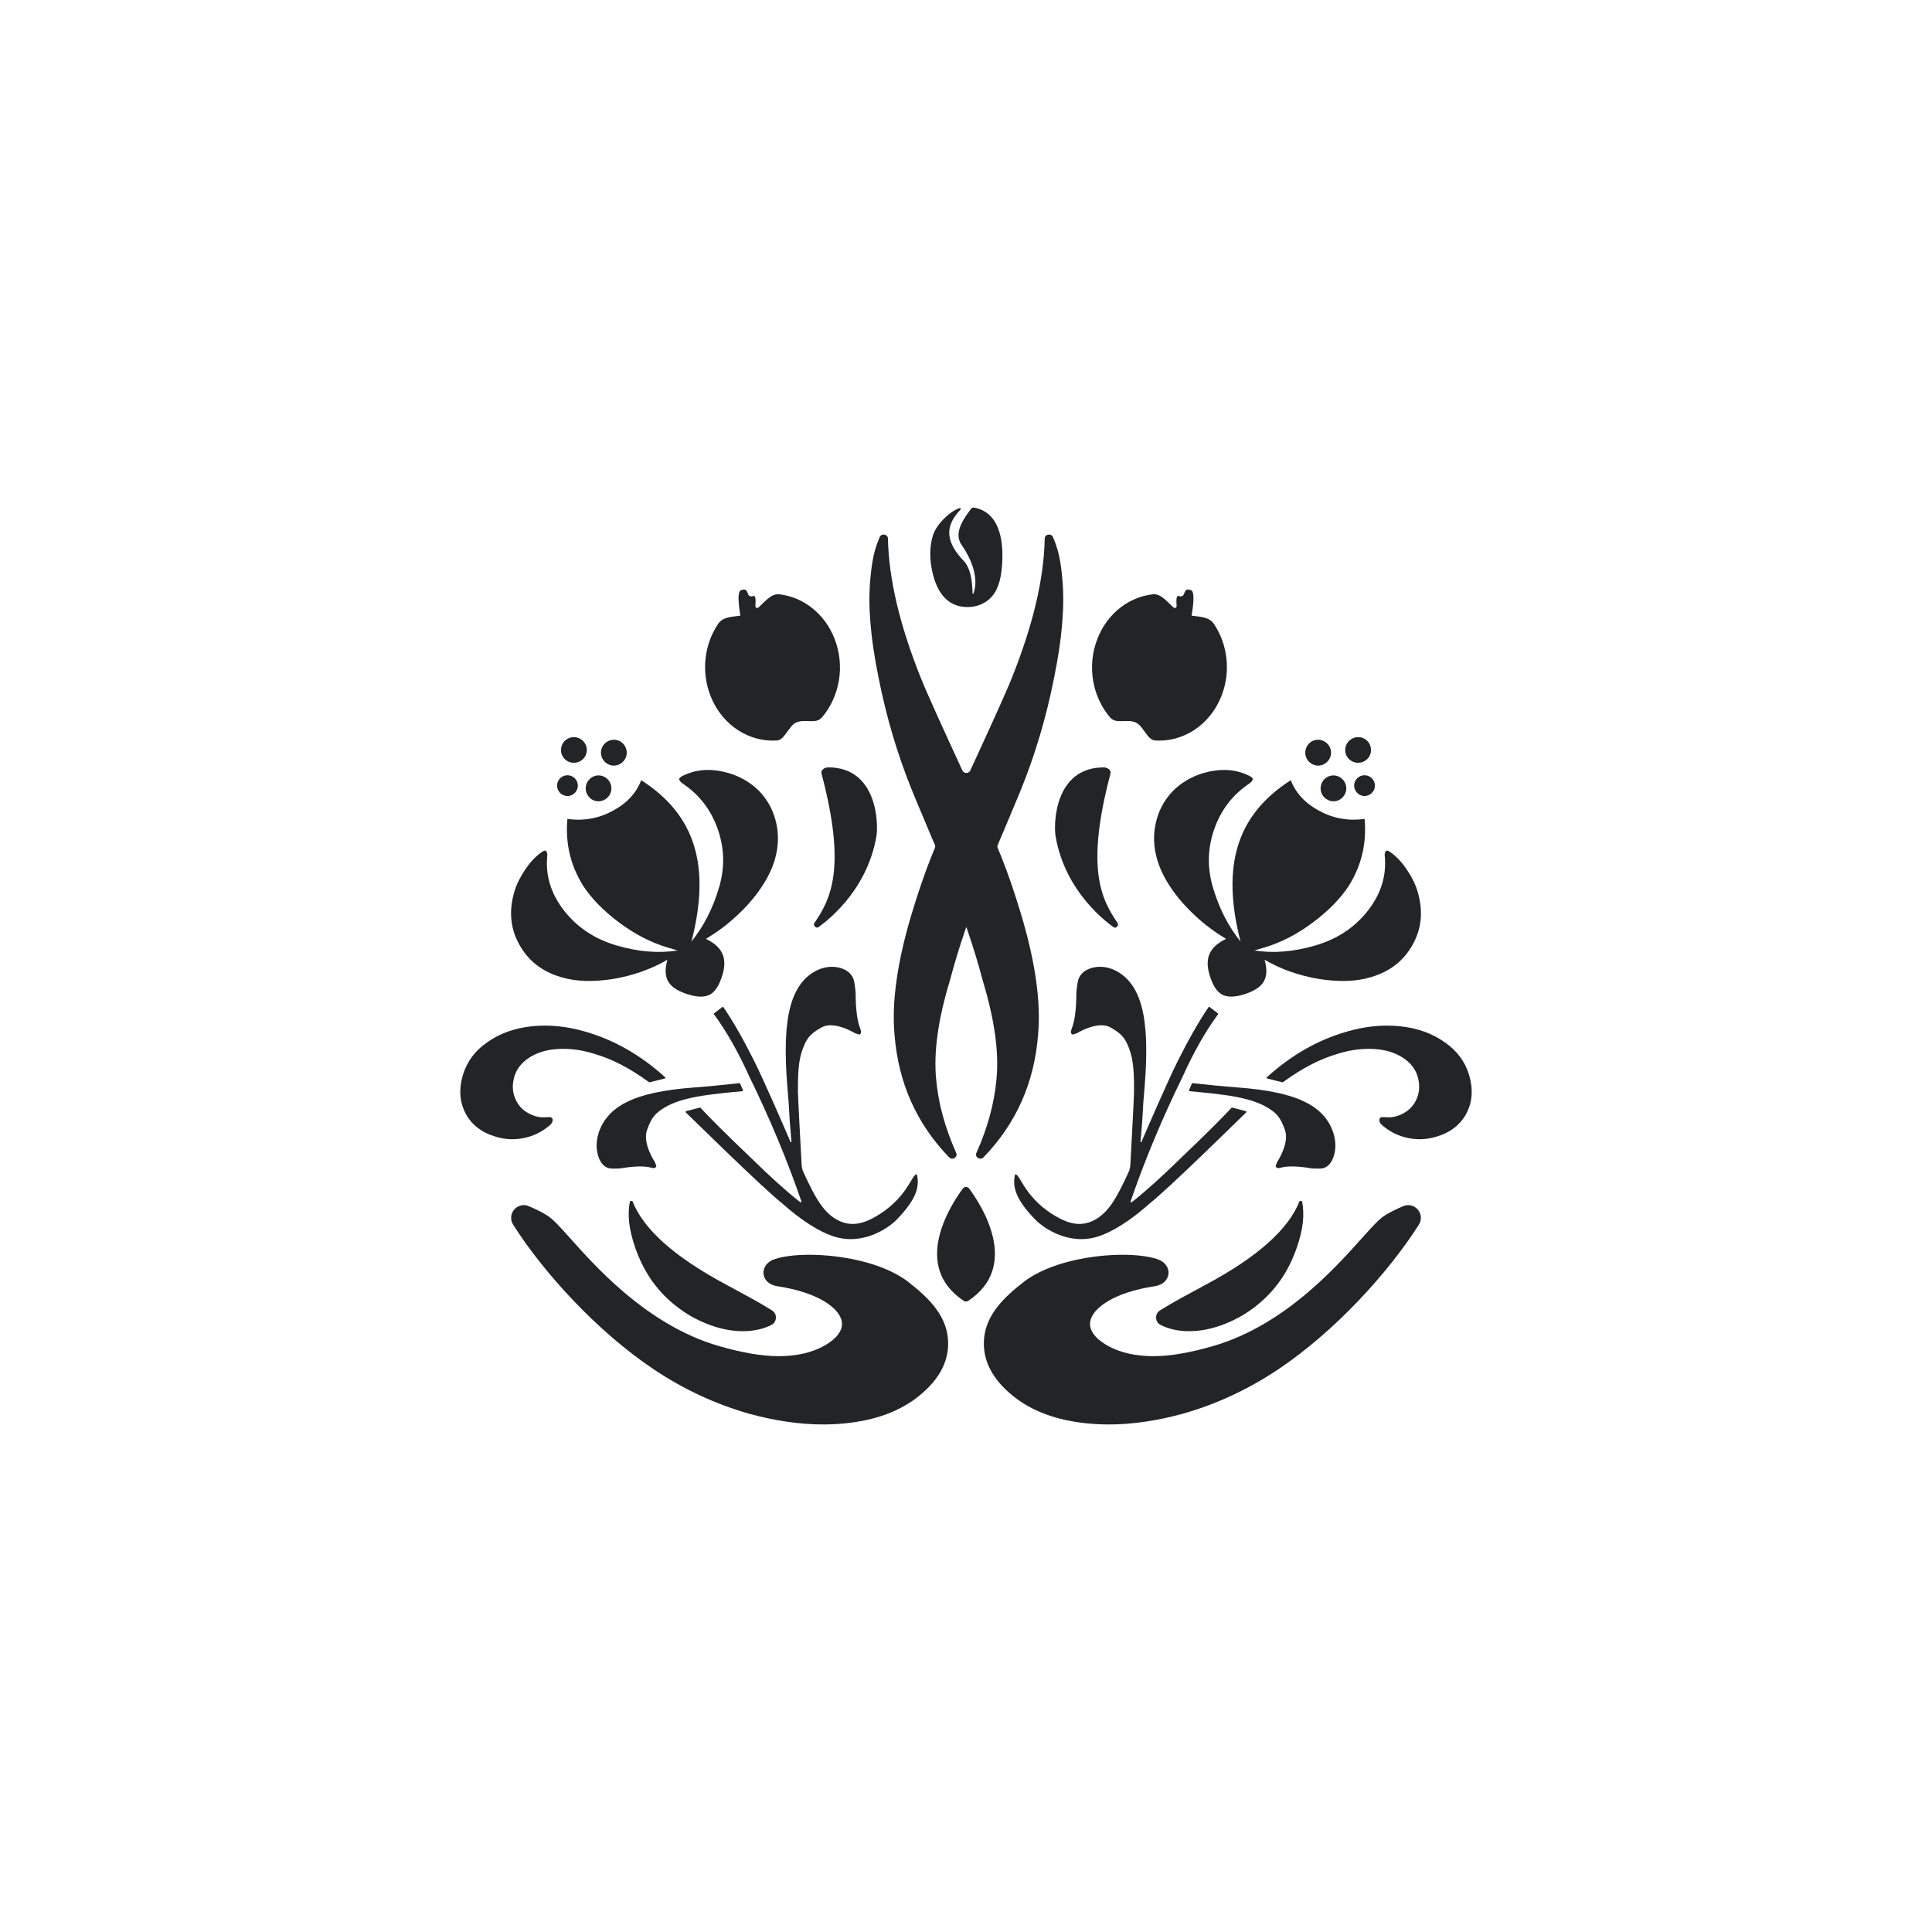 <?xml version="1.0" encoding="utf-8"?>
<!-- Generator: Adobe Illustrator 25.1.0, SVG Export Plug-In . SVG Version: 6.00 Build 0)  -->
<svg version="1.1" id="Layer_1" xmlns="http://www.w3.org/2000/svg" xmlns:xlink="http://www.w3.org/1999/xlink" x="0px" y="0px"
	 viewBox="0 0 92 92" style="enable-background:new 0 0 92 92;" xml:space="preserve">
<style type="text/css">
	.st0{fill:#FFFFFF;}
	.st1{fill:#232426;}
</style>
<rect x="-47" y="-47" class="st0" width="186.001" height="186.001"/>
<g>
	<g>
		<g>
			<path class="st1" d="M60.814,55.339l-0.069,0.189c0.026,0.089,0.109,0.117,0.236,0.08c0.315-0.094,0.813-0.082,1.482,0.03
				c0.001,0,0.003,0,0.004,0c0.299,0.017,0.477,0.009,0.552-0.012c0.242-0.076,0.403-0.275,0.503-0.603
				c0.095-0.325,0.087-0.669-0.012-1.021c-0.203-0.677-0.661-1.186-1.381-1.536c-0.712-0.354-1.773-0.577-3.178-0.681
				c-0.715-0.054-1.432-0.126-2.159-0.206c-0.016-0.002-0.031,0.007-0.037,0.022l-0.133,0.309c-0.01,0.023,0.004,0.048,0.029,0.051
				c0.249,0.023,0.546,0.053,0.89,0.087c0.354,0.041,0.699,0.08,1.012,0.129c0.801,0.128,1.406,0.319,1.815,0.572
				c0.415,0.26,0.593,0.426,0.821,1.06C61.415,54.45,60.814,55.339,60.814,55.339"/>
			<path class="st1" d="M59.65,37.072c-0.016-0.054-0.126-0.123-0.337-0.206c-0.602-0.254-1.278-0.267-2.015-0.052
				c-0.58,0.173-1.073,0.469-1.478,0.884c-0.393,0.425-0.656,0.919-0.784,1.496c-0.128,0.574-0.104,1.155,0.071,1.751
				c0.131,0.44,0.351,0.892,0.661,1.346c0.308,0.457,0.694,0.895,1.132,1.301c0.44,0.417,0.937,0.786,1.483,1.117
				c-0.384,0.185-0.64,0.411-0.773,0.685c-0.13,0.276-0.134,0.611-0.022,0.997c0.145,0.5,0.341,0.818,0.585,0.958
				c0.238,0.138,0.573,0.145,1.003,0.021c0.505-0.149,0.841-0.355,0.996-0.618c0.158-0.261,0.171-0.613,0.046-1.048
				c0.79,0.455,1.65,0.757,2.587,0.914c0.947,0.147,1.77,0.129,2.479-0.088c0.899-0.262,1.561-0.778,1.985-1.547
				c0.433-0.77,0.505-1.609,0.239-2.513c-0.094-0.335-0.263-0.68-0.496-1.029c-0.234-0.352-0.478-0.616-0.72-0.799
				c-0.132-0.102-0.208-0.145-0.252-0.137c-0.07,0.024-0.102,0.096-0.103,0.211c0.101,0.949-0.163,1.826-0.785,2.628
				c-0.619,0.805-1.459,1.368-2.509,1.676c-1.028,0.305-2.003,0.384-2.913,0.24l0.469-0.138c0.798-0.237,1.564-0.629,2.31-1.188
				c0.746-0.555,1.314-1.137,1.716-1.746c0.61-0.972,0.861-2.04,0.755-3.191c-0.761,0.105-1.48-0.02-2.148-0.38
				c-0.67-0.354-1.127-0.841-1.365-1.465c-1.296,0.825-2.132,1.862-2.515,3.117c-0.388,1.253-0.344,2.772,0.121,4.567
				c-0.587-0.733-1.029-1.593-1.32-2.597c-0.271-0.923-0.252-1.841,0.068-2.756c0.32-0.912,0.869-1.634,1.661-2.165
				C59.61,37.229,59.669,37.148,59.65,37.072"/>
			<path class="st1" d="M61.066,51.538c0.009,0.002,0.019,0,0.026-0.005c0.465-0.339,0.905-0.614,1.324-0.83
				c0.416-0.223,0.863-0.4,1.346-0.54c0.579-0.176,1.138-0.242,1.681-0.21c0.535,0.033,0.984,0.17,1.351,0.408
				c0.37,0.238,0.606,0.542,0.716,0.912c0.119,0.416,0.088,0.802-0.098,1.157c-0.184,0.354-0.491,0.593-0.916,0.725
				c-0.167,0.048-0.339,0.064-0.514,0.043l-0.194-0.001c-0.094,0.03-0.126,0.105-0.089,0.226c0.02,0.065,0.08,0.132,0.187,0.216
				c0.351,0.286,0.751,0.472,1.189,0.557c0.439,0.088,0.871,0.067,1.306-0.063c0.675-0.195,1.158-0.565,1.447-1.11
				c0.285-0.539,0.33-1.149,0.133-1.821c-0.19-0.639-0.574-1.167-1.17-1.574c-0.589-0.418-1.295-0.672-2.127-0.759
				c-0.828-0.082-1.682,0.003-2.558,0.264c-1.373,0.398-2.629,1.122-3.781,2.168c-0.019,0.017-0.011,0.049,0.014,0.055
				L61.066,51.538z"/>
			<path class="st1" d="M63.378,35.759c-0.047-0.336-0.365-0.574-0.697-0.528c-0.328,0.045-0.566,0.36-0.519,0.696
				c0.046,0.332,0.36,0.57,0.688,0.525C63.182,36.406,63.424,36.091,63.378,35.759"/>
			<path class="st1" d="M64.104,37.463c-0.047-0.341-0.357-0.579-0.689-0.533c-0.332,0.046-0.57,0.36-0.523,0.701
				c0.045,0.323,0.36,0.566,0.692,0.52C63.916,38.105,64.149,37.787,64.104,37.463"/>
			<path class="st1" d="M65.467,37.336c-0.036-0.263-0.287-0.453-0.559-0.415c-0.268,0.037-0.457,0.288-0.421,0.551
				c0.038,0.276,0.289,0.466,0.556,0.429C65.316,37.862,65.506,37.612,65.467,37.336"/>
			<path class="st1" d="M65.28,35.633c-0.047-0.341-0.352-0.571-0.689-0.525c-0.336,0.047-0.576,0.352-0.528,0.693
				c0.046,0.332,0.359,0.562,0.696,0.515C65.096,36.27,65.326,35.966,65.28,35.633"/>
			<path class="st1" d="M59.326,52.912l-0.649-0.169c-0.013-0.003-0.026,0-0.035,0.01c-0.429,0.466-1.25,1.288-2.47,2.449
				c-0.868,0.849-1.629,1.537-2.278,2.045c-0.028,0.022-0.066-0.007-0.055-0.04c0.658-1.919,1.483-3.91,2.492-5.97
				c0.516-1.143,1.074-2.127,1.67-2.936c0.012-0.016,0.008-0.037-0.007-0.049L57.6,47.954c-0.016-0.012-0.04-0.009-0.051,0.008
				c-0.457,0.669-0.947,1.528-1.478,2.589c-0.474,0.95-1.473,3.259-1.717,3.828c-0.01,0.024-0.045,0.014-0.043-0.011
				c0.044-0.528,0.083-1.01,0.084-1.016c0.043-0.846,0.043-0.78,0.112-1.623c0.136-1.648,0.093-2.909-0.14-3.774
				c-0.227-0.874-0.658-1.459-1.299-1.763c-0.334-0.151-0.677-0.194-1.017-0.116c-0.345,0.085-0.571,0.252-0.688,0.527
				c-0.034,0.086-0.072,0.292-0.106,0.64c0,0.003,0,0.008-0.001,0.012c-0.002,0.789-0.075,1.37-0.222,1.728
				c-0.059,0.144-0.045,0.243,0.04,0.283l0.201-0.062c0,0,0.99-0.613,1.591-0.286c0.595,0.329,0.731,0.553,0.92,1.063
				c0.183,0.502,0.223,1.088,0.215,2.035c-0.004,0.328-0.132,2.634-0.174,3.441c-0.007,0.128-0.037,0.253-0.09,0.369
				c-0.291,0.641-0.541,1.118-0.747,1.428c-0.337,0.51-0.732,0.837-1.183,0.97c-0.44,0.131-0.885,0.039-1.358-0.211
				c-1.676-0.886-1.868-2.159-2.114-2.088c-0.119,0.538-0.03,1.135,0.972,2.159c0.409,0.418,1.641,1.256,3.034,0.779
				c0.657-0.225,1.475-0.724,2.43-1.575c0.387-0.306,1.291-1.139,2.699-2.497c0.858-0.835,1.482-1.437,1.874-1.82
				C59.363,52.952,59.353,52.919,59.326,52.912z"/>
		</g>
		<path class="st1" d="M46.15,56.598c0.573,0.772,2.474,3.68-0.047,5.349c-0.062,0.041-0.144,0.041-0.206,0
			c-2.521-1.669-0.62-4.577-0.047-5.349C45.925,56.497,46.075,56.497,46.15,56.598z"/>
		<path class="st1" d="M52.806,67.831c-0.346,0-0.691-0.017-1.027-0.05c-1.467-0.142-2.668-0.589-3.567-1.329
			c-0.997-0.812-1.451-1.737-1.348-2.749c0.118-1.134,0.968-1.942,1.868-2.646c1.233-0.964,3.312-1.306,4.718-1.306
			c0.67,0,1.242,0.071,1.654,0.205c0.352,0.115,0.564,0.387,0.538,0.694c-0.026,0.308-0.281,0.542-0.652,0.598
			c-1.971,0.295-2.965,1.054-3.074,1.676c-0.099,0.561,0.502,0.979,0.868,1.179c0.581,0.316,1.3,0.476,2.138,0.476
			c0.842,0,1.786-0.178,2.822-0.475c3.563-1.021,6.1-4.03,7.241-5.292c0.329-0.364,0.59-0.652,0.804-0.822
			c0.352-0.28,1.008-0.543,1.081-0.573l0.034-0.013l0.036-0.007c0.038-0.007,0.076-0.011,0.114-0.011
			c0.22,0,0.424,0.121,0.531,0.316c0.106,0.193,0.099,0.428-0.019,0.614c-1.431,2.255-3.977,5.075-6.72,6.906
			c-1.403,0.936-2.919,1.643-4.51,2.095C55.103,67.657,53.915,67.831,52.806,67.831z"/>
		<path class="st1" d="M56.386,63.383c0.576,0.035,1.168-0.058,1.783-0.279c0.624-0.226,1.202-0.549,1.733-0.987
			c0.437-0.355,0.797-0.753,1.107-1.206s0.551-0.953,0.746-1.506c0.15-0.439,0.246-0.839,0.287-1.207
			c0.035-0.361,0.024-0.693-0.044-1.001l-0.112-0.006c-0.52,1.343-2.012,2.672-4.477,3.989c-0.84,0.452-1.437,0.779-1.76,0.971
			c-0.145,0.084-0.282,0.168-0.414,0.251c-0.262,0.166-0.24,0.556,0.038,0.694C55.601,63.26,55.972,63.354,56.386,63.383"/>
		<path class="st1" d="M39.194,67.831c0.346,0,0.691-0.017,1.027-0.05c1.467-0.142,2.668-0.589,3.567-1.329
			c0.997-0.812,1.451-1.737,1.348-2.749c-0.118-1.134-0.968-1.942-1.868-2.646c-1.233-0.964-3.312-1.306-4.718-1.306
			c-0.67,0-1.242,0.071-1.654,0.205c-0.352,0.115-0.564,0.387-0.538,0.694c0.026,0.308,0.281,0.542,0.652,0.598
			c1.971,0.295,2.965,1.054,3.074,1.676c0.099,0.561-0.502,0.979-0.868,1.179c-0.581,0.316-1.3,0.476-2.138,0.476
			c-0.842,0-1.786-0.178-2.822-0.475c-3.563-1.021-6.1-4.03-7.241-5.292c-0.329-0.364-0.59-0.652-0.804-0.822
			c-0.352-0.28-1.008-0.543-1.081-0.573l-0.034-0.013l-0.036-0.007c-0.038-0.007-0.076-0.011-0.114-0.011
			c-0.22,0-0.424,0.121-0.531,0.316c-0.106,0.193-0.099,0.428,0.019,0.614c1.431,2.255,3.977,5.075,6.72,6.906
			c1.403,0.936,2.919,1.643,4.51,2.095C36.897,67.657,38.085,67.831,39.194,67.831z"/>
		<path class="st1" d="M35.614,63.383c-0.576,0.035-1.168-0.058-1.783-0.279c-0.624-0.226-1.202-0.549-1.733-0.987
			c-0.437-0.355-0.797-0.753-1.107-1.206c-0.31-0.452-0.551-0.953-0.746-1.506c-0.15-0.439-0.246-0.839-0.287-1.207
			c-0.035-0.361-0.024-0.693,0.044-1.001l0.112-0.006c0.52,1.343,2.012,2.672,4.477,3.989c0.84,0.452,1.437,0.779,1.76,0.971
			c0.145,0.084,0.282,0.168,0.414,0.251c0.262,0.166,0.24,0.556-0.038,0.694C36.399,63.26,36.028,63.354,35.614,63.383"/>
		<path class="st1" d="M52.27,30.389c0.478-1.197,1.496-1.954,2.608-2.088c0.398-0.049,0.672,0.33,1.006,0.629
			c0.058,0.052,0.151,0.005,0.145-0.073c-0.024-0.319-0.009-0.512,0.101-0.476c0.391,0.13,0.139-0.454,0.591-0.274
			c0.157,0.06,0.128,0.563,0.026,1.19c-0.002,0.011,0.006,0.021,0.016,0.023c0.412,0.056,0.819,0.054,1.047,0.397
			c0.646,0.964,0.817,2.264,0.348,3.443c-0.557,1.391-1.849,2.194-3.162,2.1c-0.361-0.027-0.554-0.688-0.898-0.849
			c-0.419-0.201-0.942,0.095-1.235-0.246C52.021,33.183,51.741,31.708,52.27,30.389z"/>
		<path class="st1" d="M48.572,37.713c0.725-1.771,1.259-3.589,1.626-5.456c0.381-1.856,0.51-3.423,0.389-4.685
			c-0.046-0.562-0.123-1.043-0.242-1.439c-0.05-0.171-0.117-0.356-0.202-0.556c-0.084-0.196-0.39-0.144-0.394,0.068
			c-0.038,1.914-0.557,4.111-1.551,6.599c-0.274,0.694-0.949,2.179-1.994,4.446c-0.072,0.155-0.304,0.155-0.376,0
			c-1.045-2.267-1.72-3.751-1.994-4.446c-0.994-2.487-1.512-4.685-1.551-6.599c-0.004-0.212-0.31-0.264-0.394-0.068
			c-0.085,0.2-0.152,0.385-0.202,0.556c-0.118,0.396-0.196,0.877-0.242,1.439c-0.121,1.262,0.008,2.829,0.389,4.685
			c0.368,1.867,0.901,3.685,1.626,5.456c0.337,0.826,0.626,1.48,0.828,1.98c0.072,0.163,0.148,0.344,0.231,0.543
			c0.019,0.046,0.019,0.099,0,0.146c-0.058,0.137-0.114,0.271-0.165,0.397c-0.356,0.894-0.653,1.788-0.926,2.688
			c-0.696,2.298-0.975,4.246-0.83,5.815c0.181,2.287,1.048,4.225,2.597,5.828c0.157,0.162,0.43-0.008,0.339-0.21
			c-0.541-1.209-0.853-2.377-0.954-3.496c-0.131-1.316,0.099-2.879,0.646-4.687c0.216-0.819,0.463-1.63,0.756-2.481
			c0.011-0.031,0.022-0.061,0.033-0.092c0.011,0.031,0.022,0.061,0.033,0.092c0.293,0.851,0.54,1.662,0.756,2.481
			c0.547,1.807,0.778,3.371,0.646,4.687c-0.101,1.12-0.413,2.287-0.954,3.496c-0.091,0.203,0.182,0.373,0.339,0.21
			c1.549-1.602,2.416-3.541,2.597-5.828c0.145-1.569-0.134-3.516-0.83-5.815c-0.273-0.9-0.57-1.794-0.926-2.688
			c-0.052-0.127-0.108-0.26-0.165-0.397c-0.019-0.046-0.019-0.099,0-0.146c0.083-0.199,0.16-0.381,0.231-0.543
			C47.946,39.193,48.234,38.539,48.572,37.713z"/>
		<path class="st1" d="M50.265,39.815c0.457,2.704,2.515,4.157,2.762,4.336c0.044,0.032,0.104,0.03,0.144-0.006l0.031-0.033
			c0.045-0.04,0.052-0.107,0.018-0.157c-0.78-1.14-1.536-2.608-0.34-7.117c0.045-0.17-0.144-0.295-0.32-0.295
			C50.212,36.54,50.168,39.244,50.265,39.815z"/>
		<g>
			<path class="st1" d="M31.186,55.339l0.069,0.189c-0.026,0.089-0.109,0.117-0.236,0.08c-0.315-0.094-0.813-0.082-1.482,0.03
				c-0.001,0-0.003,0-0.004,0c-0.299,0.017-0.477,0.009-0.552-0.012c-0.242-0.076-0.403-0.275-0.503-0.603
				c-0.095-0.325-0.087-0.669,0.012-1.021c0.203-0.677,0.661-1.186,1.381-1.536c0.712-0.354,1.773-0.577,3.178-0.681
				c0.715-0.054,1.432-0.126,2.159-0.206c0.016-0.002,0.031,0.007,0.037,0.022l0.133,0.309c0.01,0.023-0.004,0.048-0.029,0.051
				c-0.249,0.023-0.546,0.053-0.89,0.087c-0.354,0.041-0.699,0.08-1.012,0.129c-0.801,0.128-1.406,0.319-1.815,0.572
				c-0.415,0.26-0.593,0.426-0.821,1.06C30.585,54.45,31.186,55.339,31.186,55.339"/>
			<path class="st1" d="M32.35,37.072c0.016-0.054,0.126-0.123,0.337-0.206c0.602-0.254,1.278-0.267,2.015-0.052
				c0.58,0.173,1.073,0.469,1.478,0.884c0.393,0.425,0.656,0.919,0.784,1.496c0.128,0.574,0.104,1.155-0.071,1.751
				c-0.131,0.44-0.351,0.892-0.661,1.346c-0.308,0.457-0.694,0.895-1.132,1.301c-0.44,0.417-0.937,0.786-1.483,1.117
				c0.384,0.185,0.64,0.411,0.773,0.685c0.13,0.276,0.134,0.611,0.022,0.997c-0.145,0.5-0.341,0.818-0.585,0.958
				c-0.238,0.138-0.573,0.145-1.003,0.021c-0.505-0.149-0.841-0.355-0.996-0.618c-0.158-0.261-0.171-0.613-0.046-1.048
				c-0.79,0.455-1.65,0.757-2.587,0.914c-0.947,0.147-1.77,0.129-2.479-0.088c-0.899-0.262-1.561-0.778-1.985-1.547
				c-0.433-0.77-0.505-1.609-0.239-2.513c0.094-0.335,0.263-0.68,0.496-1.029c0.234-0.352,0.478-0.616,0.72-0.799
				c0.132-0.102,0.208-0.145,0.252-0.137c0.07,0.024,0.102,0.096,0.103,0.211c-0.101,0.949,0.163,1.826,0.785,2.628
				c0.619,0.805,1.459,1.368,2.509,1.676c1.028,0.305,2.003,0.384,2.913,0.24l-0.469-0.138c-0.798-0.237-1.564-0.629-2.31-1.188
				c-0.746-0.555-1.314-1.137-1.716-1.746c-0.61-0.972-0.861-2.04-0.755-3.191c0.761,0.105,1.48-0.02,2.148-0.38
				c0.67-0.354,1.127-0.841,1.365-1.465c1.296,0.825,2.132,1.862,2.515,3.117c0.388,1.253,0.344,2.772-0.121,4.567
				c0.587-0.733,1.029-1.593,1.32-2.597c0.271-0.923,0.252-1.841-0.068-2.756c-0.32-0.912-0.869-1.634-1.661-2.165
				C32.39,37.229,32.331,37.148,32.35,37.072"/>
			<path class="st1" d="M30.934,51.538c-0.009,0.002-0.019,0-0.026-0.005c-0.465-0.339-0.905-0.614-1.324-0.83
				c-0.416-0.223-0.863-0.4-1.346-0.54c-0.579-0.176-1.138-0.242-1.681-0.21c-0.535,0.033-0.984,0.17-1.351,0.408
				c-0.37,0.238-0.606,0.542-0.716,0.912c-0.119,0.416-0.088,0.802,0.098,1.157c0.184,0.354,0.491,0.593,0.916,0.725
				c0.167,0.048,0.339,0.064,0.514,0.043l0.194-0.001c0.094,0.03,0.126,0.105,0.089,0.226c-0.02,0.065-0.08,0.132-0.187,0.216
				c-0.351,0.286-0.751,0.472-1.189,0.557c-0.439,0.088-0.872,0.067-1.306-0.063c-0.675-0.195-1.158-0.565-1.447-1.11
				c-0.285-0.539-0.33-1.149-0.133-1.821c0.19-0.639,0.574-1.167,1.17-1.574c0.589-0.418,1.295-0.672,2.127-0.759
				c0.828-0.082,1.682,0.003,2.558,0.264c1.373,0.398,2.629,1.122,3.781,2.168c0.019,0.017,0.011,0.049-0.014,0.055L30.934,51.538z"
				/>
			<path class="st1" d="M28.622,35.759c0.047-0.336,0.365-0.574,0.697-0.528c0.328,0.045,0.566,0.36,0.519,0.696
				c-0.046,0.332-0.36,0.57-0.688,0.525C28.818,36.406,28.576,36.091,28.622,35.759"/>
			<path class="st1" d="M27.896,37.463c0.047-0.341,0.357-0.579,0.689-0.533s0.57,0.36,0.523,0.701
				c-0.045,0.323-0.36,0.566-0.692,0.52C28.084,38.105,27.851,37.787,27.896,37.463"/>
			<path class="st1" d="M26.533,37.336c0.036-0.263,0.287-0.453,0.559-0.415c0.268,0.037,0.457,0.288,0.421,0.551
				c-0.038,0.276-0.289,0.466-0.556,0.429C26.684,37.862,26.494,37.612,26.533,37.336"/>
			<path class="st1" d="M26.72,35.633c0.047-0.341,0.352-0.571,0.689-0.525c0.336,0.047,0.576,0.352,0.528,0.693
				c-0.046,0.332-0.359,0.562-0.696,0.515C26.904,36.27,26.674,35.966,26.72,35.633"/>
			<path class="st1" d="M32.674,52.912l0.649-0.169c0.013-0.003,0.026,0,0.035,0.01c0.429,0.466,1.25,1.288,2.47,2.449
				c0.868,0.849,1.629,1.537,2.278,2.045c0.028,0.022,0.066-0.007,0.055-0.04c-0.658-1.919-1.483-3.91-2.492-5.97
				c-0.516-1.143-1.074-2.127-1.67-2.936c-0.012-0.016-0.008-0.037,0.007-0.049l0.393-0.298c0.016-0.012,0.04-0.009,0.051,0.008
				c0.457,0.669,0.947,1.528,1.478,2.589c0.474,0.95,1.473,3.259,1.717,3.828c0.01,0.024,0.045,0.014,0.043-0.011
				c-0.044-0.528-0.083-1.01-0.084-1.016c-0.043-0.846-0.043-0.78-0.112-1.623c-0.136-1.648-0.093-2.909,0.14-3.774
				c0.227-0.874,0.658-1.459,1.299-1.763c0.334-0.151,0.677-0.194,1.017-0.116c0.345,0.085,0.571,0.252,0.688,0.527
				c0.034,0.086,0.072,0.292,0.106,0.64c0,0.003,0,0.008,0.001,0.012c0.002,0.789,0.075,1.37,0.222,1.728
				c0.059,0.144,0.045,0.243-0.04,0.283l-0.201-0.062c0,0-0.99-0.613-1.591-0.286c-0.595,0.329-0.731,0.553-0.92,1.063
				c-0.183,0.502-0.223,1.088-0.215,2.035c0.004,0.328,0.132,2.634,0.174,3.441c0.007,0.128,0.037,0.253,0.09,0.369
				c0.291,0.641,0.541,1.118,0.747,1.428c0.337,0.51,0.732,0.837,1.183,0.97c0.44,0.131,0.885,0.039,1.358-0.211
				c1.676-0.886,1.868-2.159,2.114-2.088c0.119,0.538,0.03,1.135-0.972,2.159c-0.409,0.418-1.641,1.256-3.034,0.779
				c-0.657-0.225-1.475-0.724-2.43-1.575c-0.387-0.306-1.291-1.139-2.699-2.497c-0.858-0.835-1.482-1.437-1.874-1.82
				C32.637,52.952,32.647,52.919,32.674,52.912z"/>
		</g>
		<path class="st1" d="M39.73,30.389c-0.478-1.197-1.496-1.954-2.608-2.088c-0.398-0.049-0.672,0.33-1.006,0.629
			c-0.058,0.052-0.151,0.005-0.145-0.073c0.024-0.319,0.009-0.512-0.101-0.476c-0.391,0.13-0.139-0.454-0.591-0.274
			c-0.157,0.06-0.128,0.563-0.026,1.19c0.002,0.011-0.006,0.021-0.016,0.023c-0.412,0.056-0.819,0.054-1.047,0.397
			c-0.646,0.964-0.817,2.264-0.348,3.443c0.557,1.391,1.849,2.194,3.162,2.1c0.361-0.027,0.554-0.688,0.898-0.849
			c0.419-0.201,0.942,0.095,1.235-0.246C39.979,33.183,40.259,31.708,39.73,30.389z"/>
		<path class="st1" d="M39.44,36.541c-0.176,0-0.365,0.126-0.32,0.295c1.195,4.509,0.44,5.977-0.34,7.117
			c-0.034,0.05-0.027,0.117,0.018,0.157l0.031,0.033c0.04,0.036,0.101,0.038,0.144,0.006c0.247-0.178,2.305-1.632,2.762-4.336
			C41.832,39.244,41.788,36.54,39.44,36.541z"/>
	</g>
	<g id="XMLID_4_">
		<g>
			<g id="XMLID_11_">
				<path class="st1" d="M44.357,27.031c0.021,0.119,0.046,0.236,0.076,0.351c0.132,0.506,0.372,1.024,0.832,1.31
					c0.18,0.112,0.384,0.179,0.593,0.204c0.459,0.055,0.932-0.067,1.275-0.387c0.394-0.367,0.522-0.933,0.571-1.45
					c0.104-1.089,0-2.648-1.32-2.888c-0.053-0.01-0.107,0.012-0.14,0.056c-0.236,0.317-0.882,1.103-0.46,1.711
					c0.686,0.99,0.759,1.804,0.579,2.297c-0.126,0.346,0.08-0.946-0.473-1.527c-0.806-0.846-0.961-1.6-0.157-2.433
					c0.033-0.034,0.002-0.093-0.044-0.078c-0.467,0.155-1.101,0.773-1.264,1.3C44.273,25.989,44.268,26.522,44.357,27.031z"/>
			</g>
		</g>
	</g>
</g>
</svg>
